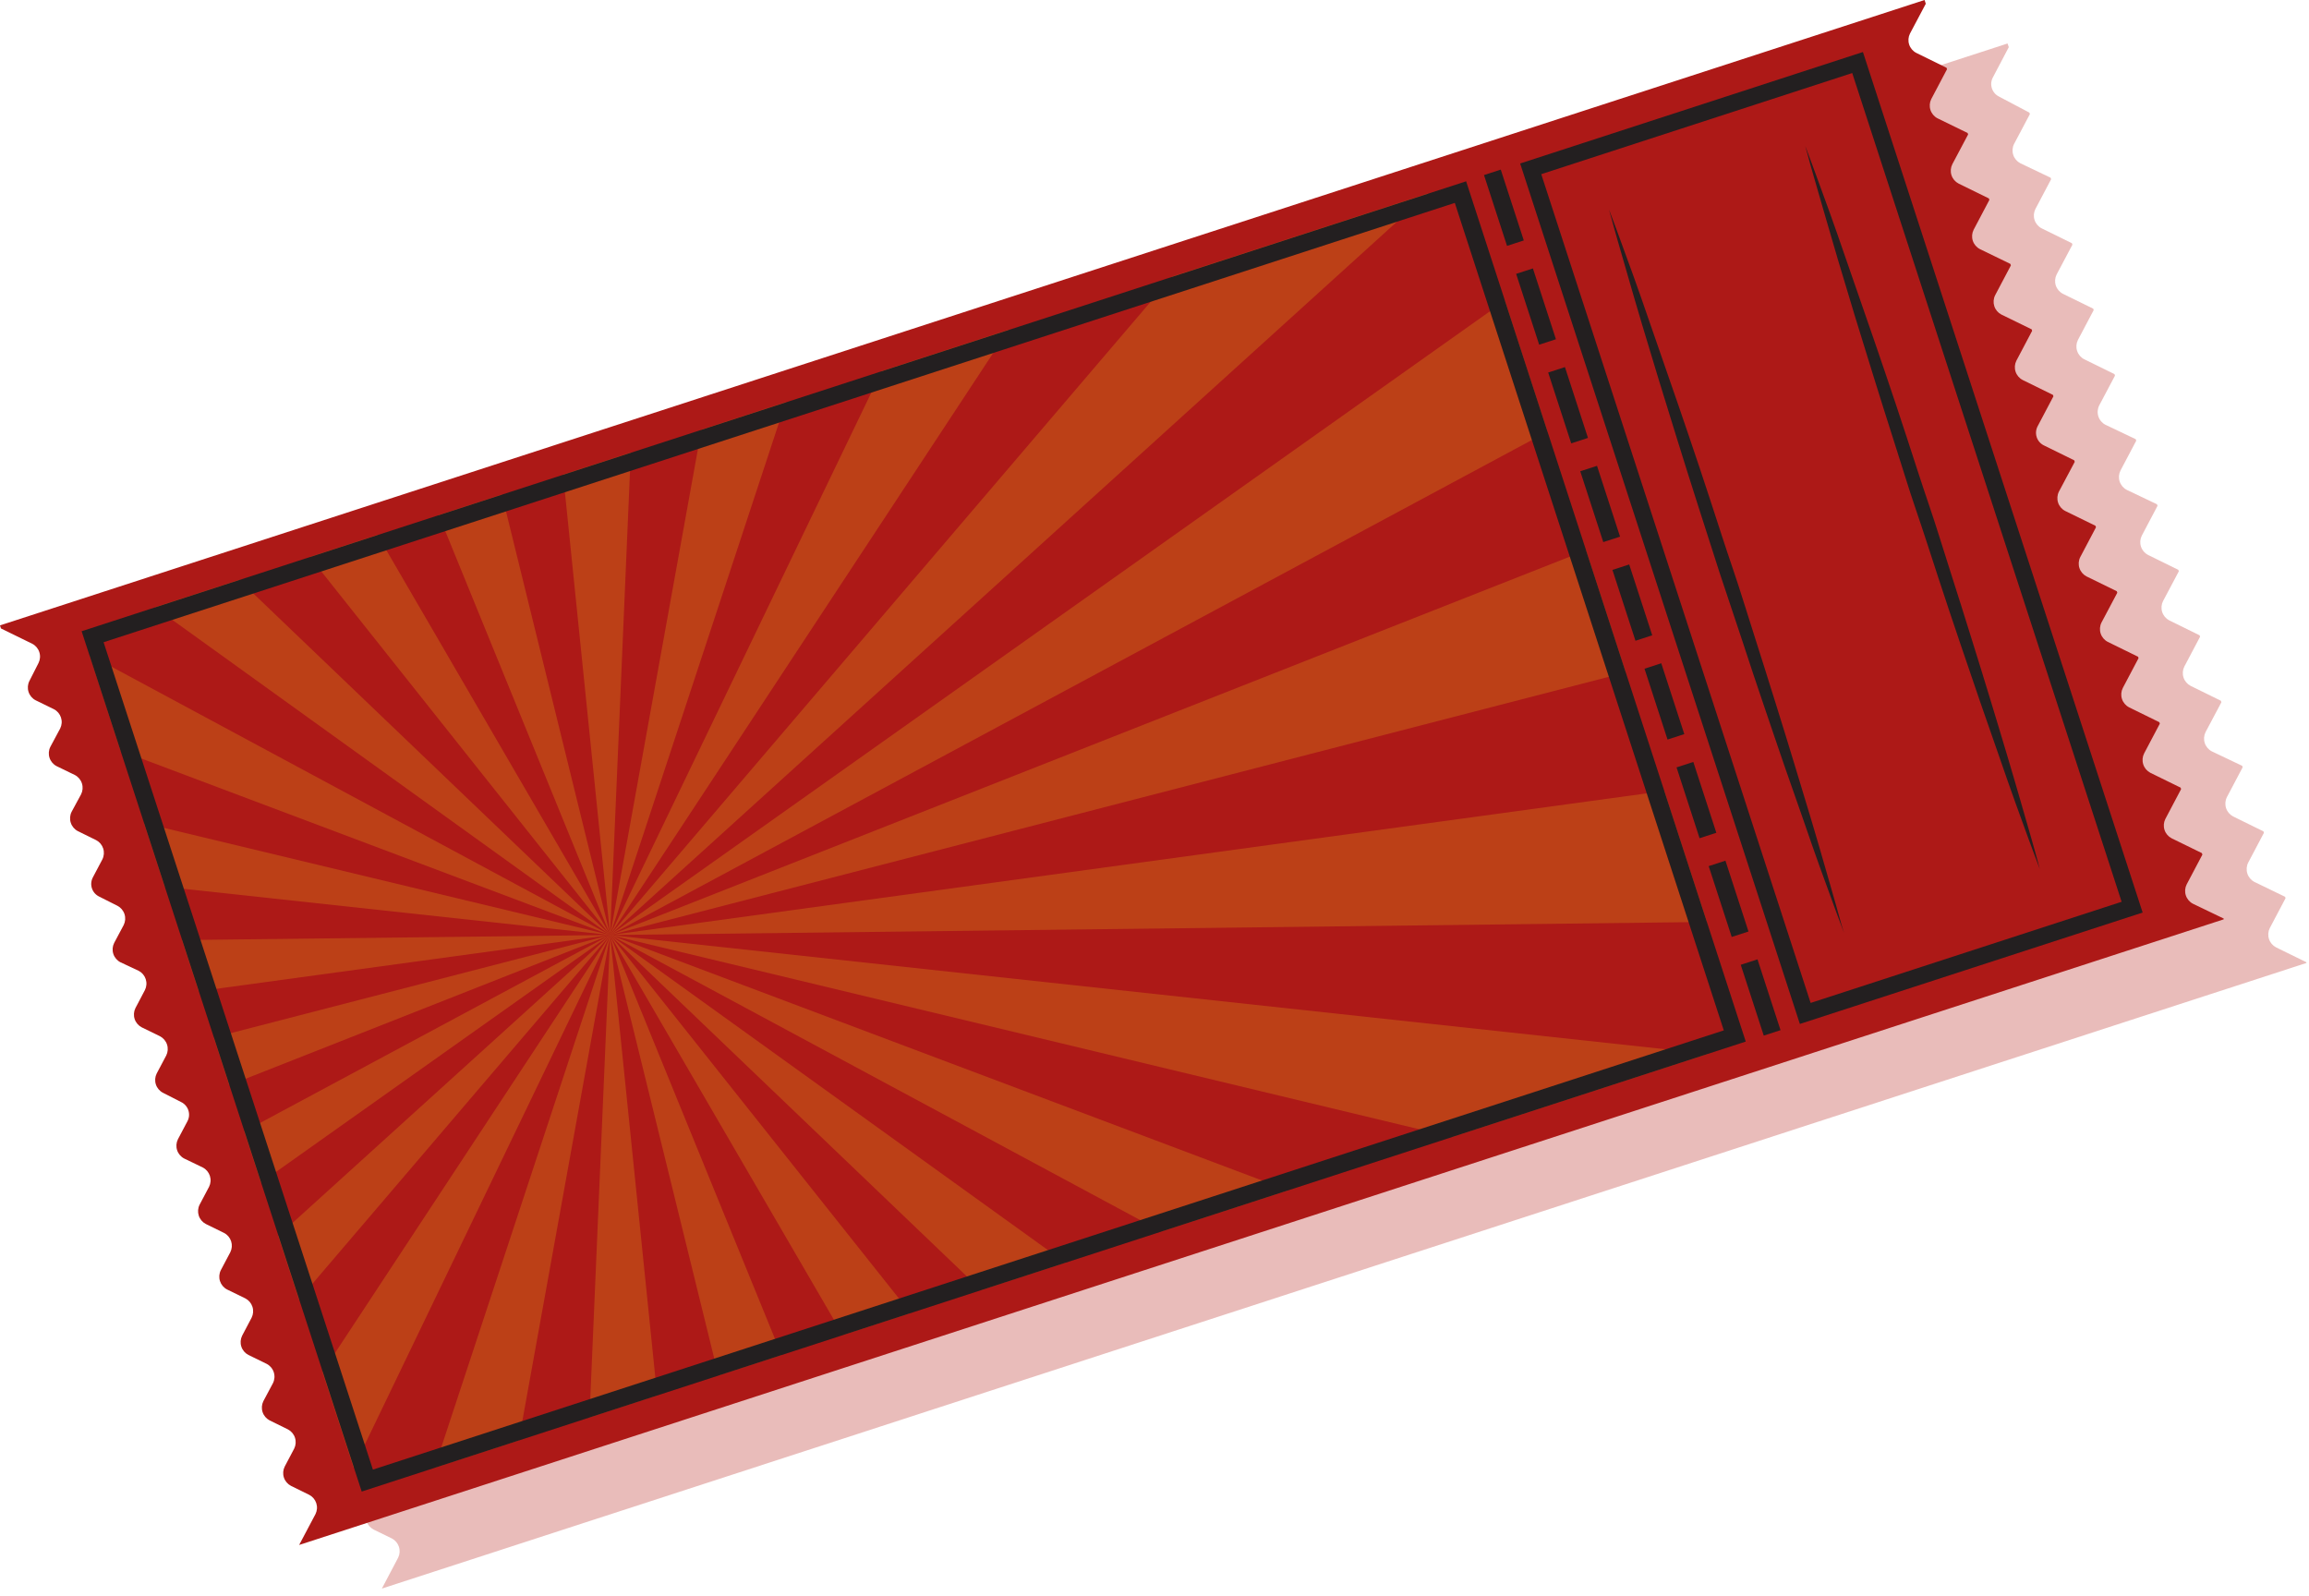 <?xml version="1.0" encoding="UTF-8"?> <svg xmlns="http://www.w3.org/2000/svg" width="272" height="188" viewBox="0 0 272 188" fill="none"><g opacity="0.3"><path d="M268.122 111.599C267.724 111.393 267.424 111.04 267.286 110.614C267.147 110.189 267.181 109.727 267.381 109.326L269.236 105.812L269.185 105.642L265.569 103.889C265.173 103.682 264.875 103.327 264.738 102.902C264.601 102.477 264.636 102.015 264.837 101.616L266.692 98.102L266.632 97.932L263.067 96.179C262.67 95.973 262.369 95.62 262.231 95.194C262.092 94.769 262.127 94.306 262.326 93.906L264.182 90.392L264.131 90.213L260.556 88.511C260.159 88.306 259.859 87.952 259.72 87.527C259.582 87.102 259.616 86.639 259.816 86.239L261.68 82.725L261.62 82.546L258.054 80.793C257.657 80.587 257.357 80.234 257.218 79.808C257.08 79.383 257.114 78.921 257.314 78.521L259.169 75.006L259.11 74.836L255.544 73.083C255.147 72.877 254.847 72.524 254.708 72.098C254.569 71.673 254.604 71.211 254.804 70.811L256.667 67.296L256.608 67.126L253.042 65.373C252.645 65.167 252.345 64.814 252.206 64.388C252.068 63.963 252.102 63.501 252.302 63.101L254.157 59.586L254.097 59.407L250.532 57.705C250.134 57.5 249.834 57.146 249.696 56.721C249.557 56.296 249.591 55.833 249.791 55.433L251.646 51.919L251.595 51.74L248.021 50.038C247.623 49.831 247.323 49.475 247.186 49.048C247.049 48.621 247.086 48.157 247.289 47.757L249.145 44.251L249.085 44.072L245.519 42.319C245.122 42.114 244.822 41.76 244.683 41.335C244.545 40.91 244.579 40.447 244.779 40.047L246.634 36.533L246.583 36.362L243.009 34.609C242.612 34.404 242.311 34.05 242.173 33.625C242.034 33.2 242.069 32.737 242.269 32.337L244.132 28.823L244.073 28.652L240.507 26.899C240.11 26.694 239.81 26.34 239.671 25.915C239.532 25.49 239.567 25.027 239.767 24.627L241.622 21.113L241.562 20.934L237.997 19.232C237.599 19.026 237.299 18.673 237.161 18.248C237.022 17.823 237.056 17.36 237.256 16.96L239.12 13.445L239.06 13.267L235.503 11.386C235.302 11.289 235.122 11.153 234.975 10.985C234.827 10.817 234.716 10.621 234.646 10.408C234.577 10.196 234.552 9.972 234.572 9.749C234.592 9.527 234.657 9.31 234.763 9.114L236.635 5.557L236.49 5.123L9.761 78.818L9.88 79.167L13.565 80.98C13.962 81.186 14.262 81.539 14.401 81.964C14.539 82.389 14.505 82.852 14.305 83.252L13.182 85.362C12.982 85.763 12.947 86.225 13.086 86.65C13.225 87.076 13.525 87.429 13.922 87.635L16.067 88.69C16.268 88.786 16.448 88.923 16.595 89.091C16.742 89.259 16.854 89.455 16.923 89.668C16.992 89.88 17.018 90.104 16.998 90.327C16.978 90.549 16.913 90.765 16.807 90.962L15.692 93.081C15.492 93.481 15.458 93.944 15.596 94.369C15.735 94.794 16.035 95.148 16.432 95.353L18.577 96.408C18.974 96.614 19.274 96.968 19.413 97.393C19.552 97.818 19.517 98.281 19.317 98.681L18.203 100.791C18.002 101.19 17.966 101.652 18.103 102.077C18.24 102.502 18.539 102.856 18.934 103.063L21.087 104.144C21.483 104.351 21.782 104.705 21.918 105.13C22.055 105.555 22.02 106.017 21.819 106.416L20.704 108.535C20.505 108.935 20.47 109.398 20.609 109.823C20.747 110.248 21.048 110.602 21.445 110.807L23.589 111.803C23.986 112.008 24.287 112.362 24.425 112.787C24.564 113.212 24.529 113.675 24.33 114.075L23.215 116.194C23.015 116.594 22.981 117.057 23.119 117.482C23.258 117.907 23.558 118.261 23.955 118.466L26.1 119.521C26.497 119.727 26.797 120.08 26.936 120.506C27.074 120.931 27.04 121.393 26.84 121.793L25.717 123.904C25.517 124.304 25.483 124.767 25.621 125.192C25.76 125.617 26.06 125.971 26.457 126.176L28.602 127.231C28.999 127.437 29.299 127.79 29.438 128.216C29.576 128.641 29.542 129.103 29.342 129.503L28.227 131.631C28.125 131.832 28.064 132.051 28.047 132.276C28.031 132.5 28.059 132.726 28.13 132.94C28.201 133.154 28.314 133.351 28.462 133.521C28.61 133.69 28.791 133.829 28.993 133.929L31.138 134.984C31.535 135.189 31.835 135.543 31.974 135.968C32.112 136.393 32.078 136.856 31.878 137.256L30.695 139.349C30.495 139.749 30.461 140.212 30.599 140.637C30.738 141.062 31.038 141.416 31.435 141.622L33.58 142.668C33.977 142.874 34.277 143.227 34.416 143.653C34.554 144.078 34.52 144.54 34.32 144.94L33.248 147.059C33.048 147.459 33.014 147.922 33.152 148.347C33.291 148.772 33.591 149.126 33.988 149.332L36.133 150.387C36.53 150.592 36.83 150.946 36.969 151.371C37.107 151.796 37.073 152.259 36.873 152.659L35.758 154.769C35.558 155.168 35.522 155.63 35.659 156.055C35.796 156.48 36.095 156.835 36.49 157.042L38.643 158.097C39.039 158.304 39.337 158.658 39.474 159.083C39.611 159.508 39.576 159.97 39.375 160.369L38.26 162.479C38.06 162.879 38.026 163.342 38.165 163.767C38.303 164.192 38.604 164.546 39.001 164.752L41.145 165.807C41.542 166.012 41.843 166.366 41.981 166.791C42.12 167.216 42.085 167.679 41.886 168.079L40.771 170.189C40.665 170.386 40.6 170.602 40.58 170.825C40.56 171.047 40.585 171.272 40.654 171.484C40.724 171.696 40.835 171.893 40.983 172.061C41.13 172.229 41.31 172.365 41.511 172.462L43.656 173.517C44.053 173.722 44.353 174.076 44.492 174.501C44.63 174.926 44.596 175.389 44.396 175.789L43.273 177.908C43.073 178.308 43.038 178.771 43.177 179.196C43.316 179.621 43.616 179.974 44.013 180.18L46.158 181.227C46.555 181.432 46.855 181.786 46.994 182.211C47.132 182.636 47.098 183.099 46.898 183.499L44.983 187.133L271.696 113.437V113.352L268.122 111.599Z" fill="#B61F18"></path></g><path d="M258.327 106.459C257.93 106.254 257.63 105.9 257.491 105.475C257.352 105.05 257.387 104.587 257.587 104.187L259.442 100.672L259.382 100.494L255.817 98.749C255.419 98.543 255.119 98.19 254.981 97.765C254.842 97.34 254.876 96.877 255.076 96.477L256.931 92.962L256.88 92.784L253.306 91.031C252.91 90.823 252.612 90.469 252.475 90.044C252.338 89.619 252.374 89.157 252.574 88.758L254.429 85.244L254.37 85.074L250.804 83.321C250.407 83.115 250.107 82.761 249.968 82.336C249.83 81.911 249.864 81.448 250.064 81.048L251.919 77.534L251.868 77.364L248.294 75.611C247.897 75.405 247.596 75.052 247.458 74.626C247.319 74.201 247.354 73.739 247.553 73.338L249.417 69.824L249.358 69.645L245.792 67.901C245.395 67.695 245.094 67.341 244.956 66.916C244.817 66.491 244.852 66.028 245.052 65.629L246.907 62.114L246.847 61.935L243.281 60.191C242.882 59.985 242.58 59.63 242.441 59.203C242.303 58.776 242.339 58.311 242.541 57.91L244.405 54.404L244.345 54.225L240.78 52.472C240.578 52.376 240.398 52.239 240.251 52.071C240.104 51.903 239.992 51.707 239.923 51.495C239.854 51.282 239.828 51.058 239.848 50.835C239.868 50.613 239.933 50.397 240.039 50.2L241.894 46.685L241.835 46.515L238.269 44.762C237.872 44.557 237.572 44.203 237.433 43.778C237.295 43.353 237.329 42.89 237.529 42.49L239.384 38.975L239.333 38.797L235.759 37.052C235.363 36.845 235.065 36.491 234.928 36.066C234.791 35.641 234.826 35.179 235.027 34.78L236.882 31.265L236.822 31.087L233.231 29.342C232.834 29.137 232.534 28.783 232.395 28.358C232.257 27.933 232.291 27.47 232.491 27.07L234.346 23.555L234.295 23.377L230.721 21.624C230.324 21.418 230.023 21.065 229.885 20.639C229.746 20.214 229.781 19.752 229.98 19.352L231.844 15.837L231.785 15.667L228.244 13.939C227.847 13.734 227.547 13.38 227.408 12.955C227.27 12.53 227.304 12.067 227.504 11.667L229.359 8.152L229.3 7.982L225.734 6.229C225.337 6.024 225.037 5.67 224.898 5.245C224.759 4.82 224.794 4.357 224.994 3.957L226.857 0.443L226.713 0L0 73.67L0.111 74.028L3.795 75.832C4.193 76.037 4.493 76.391 4.631 76.816C4.77 77.241 4.736 77.704 4.536 78.104L3.464 80.215C3.261 80.615 3.225 81.08 3.364 81.507C3.503 81.934 3.805 82.29 4.204 82.495L6.348 83.542C6.746 83.747 7.046 84.101 7.184 84.526C7.323 84.951 7.289 85.414 7.089 85.814L5.931 87.975C5.731 88.374 5.695 88.836 5.832 89.261C5.969 89.686 6.268 90.041 6.663 90.248L8.816 91.294C9.214 91.501 9.514 91.857 9.651 92.284C9.788 92.711 9.751 93.175 9.548 93.575L8.433 95.634C8.233 96.034 8.199 96.497 8.338 96.922C8.476 97.347 8.777 97.701 9.174 97.907L11.318 98.962C11.715 99.167 12.016 99.521 12.154 99.946C12.293 100.371 12.258 100.834 12.059 101.234L10.944 103.344C10.838 103.541 10.773 103.757 10.753 103.98C10.733 104.202 10.758 104.427 10.827 104.639C10.897 104.851 11.008 105.048 11.155 105.216C11.303 105.384 11.483 105.52 11.684 105.617L13.829 106.697C14.226 106.903 14.526 107.256 14.665 107.682C14.803 108.107 14.769 108.569 14.569 108.969L13.446 111.08C13.246 111.48 13.211 111.943 13.35 112.368C13.489 112.793 13.789 113.147 14.186 113.352L16.331 114.356C16.728 114.562 17.028 114.915 17.166 115.34C17.305 115.766 17.271 116.228 17.071 116.628L15.956 118.747C15.756 119.147 15.722 119.61 15.86 120.035C15.999 120.46 16.299 120.814 16.697 121.019L18.841 122.066C19.238 122.272 19.538 122.625 19.677 123.05C19.816 123.476 19.781 123.938 19.581 124.338L18.458 126.457C18.258 126.857 18.224 127.32 18.362 127.745C18.501 128.17 18.801 128.524 19.198 128.729L21.334 129.819C21.536 129.915 21.716 130.052 21.863 130.22C22.01 130.388 22.122 130.584 22.191 130.796C22.26 131.009 22.286 131.233 22.266 131.456C22.246 131.678 22.181 131.894 22.075 132.091L20.96 134.201C20.76 134.601 20.726 135.064 20.864 135.489C21.003 135.914 21.303 136.268 21.7 136.473L23.887 137.529C24.285 137.734 24.585 138.088 24.723 138.513C24.862 138.938 24.828 139.401 24.628 139.801L23.513 141.911C23.312 142.31 23.277 142.772 23.414 143.197C23.551 143.622 23.849 143.976 24.245 144.183L26.398 145.239C26.793 145.446 27.092 145.8 27.229 146.225C27.366 146.65 27.33 147.112 27.13 147.511L26.015 149.621C25.812 150.022 25.776 150.487 25.915 150.914C26.054 151.341 26.356 151.696 26.755 151.902L28.9 152.949C29.297 153.154 29.597 153.508 29.736 153.933C29.874 154.358 29.84 154.821 29.64 155.221L28.525 157.34C28.325 157.74 28.291 158.202 28.43 158.628C28.568 159.053 28.868 159.406 29.266 159.612L31.41 160.659C31.809 160.864 32.111 161.219 32.25 161.646C32.389 162.074 32.353 162.538 32.151 162.939L31.027 165.05C30.827 165.45 30.793 165.912 30.931 166.338C31.07 166.763 31.37 167.116 31.767 167.322L33.912 168.377C34.309 168.583 34.609 168.936 34.748 169.361C34.887 169.787 34.852 170.249 34.652 170.649L33.538 172.76C33.338 173.16 33.303 173.622 33.442 174.048C33.581 174.473 33.881 174.826 34.278 175.032L36.422 176.087C36.82 176.293 37.12 176.646 37.258 177.071C37.397 177.497 37.363 177.959 37.163 178.359L35.24 181.993L261.952 108.297V108.204L258.327 106.459Z" fill="#AD1917"></path><path d="M218.194 8.612L249.927 106.229L213.292 118.143L181.559 20.517L218.194 8.604V8.612ZM219.453 6.127L179.074 19.258L212.024 120.62L252.404 107.497L219.453 6.127Z" fill="#231F20"></path><path d="M207.033 113.009L205.059 113.651L207.771 121.994L209.746 121.352L207.033 113.009Z" fill="#231F20"></path><path d="M203.258 101.386L201.284 102.028L203.996 110.372L205.971 109.73L203.258 101.386Z" fill="#231F20"></path><path d="M199.472 89.755L197.498 90.397L200.21 98.741L202.185 98.099L199.472 89.755Z" fill="#231F20"></path><path d="M195.697 78.132L193.723 78.774L196.435 87.118L198.41 86.476L195.697 78.132Z" fill="#231F20"></path><path d="M191.92 66.493L189.945 67.135L192.658 75.479L194.633 74.837L191.92 66.493Z" fill="#231F20"></path><path d="M188.128 54.873L186.154 55.515L188.866 63.858L190.841 63.217L188.128 54.873Z" fill="#231F20"></path><path d="M184.351 43.242L182.376 43.884L185.089 52.228L187.063 51.586L184.351 43.242Z" fill="#231F20"></path><path d="M180.576 31.619L178.601 32.261L181.314 40.605L183.289 39.963L180.576 31.619Z" fill="#231F20"></path><path d="M176.79 19.98L174.815 20.622L177.528 28.965L179.503 28.323L176.79 19.98Z" fill="#231F20"></path><g opacity="0.2"><path d="M186.835 64.82L71.875 110.144L191.516 79.21L186.835 64.82Z" fill="#FBDA19"></path></g><g opacity="0.2"><path d="M196.051 93.175L71.875 110.144L201.072 108.604L196.051 93.175Z" fill="#FBDA19"></path></g><g opacity="0.2"><path d="M201.191 124.142L71.875 110.144L171.032 133.946L201.191 124.142Z" fill="#FBDA19"></path></g><g opacity="0.2"><path d="M151.749 140.218L71.875 110.144L136.814 145.068L151.749 140.218Z" fill="#FBDA19"></path></g><g opacity="0.2"><path d="M125.513 148.745L71.875 110.144L115.582 151.97L125.513 148.745Z" fill="#FBDA19"></path></g><g opacity="0.2"><path d="M107.259 154.676L71.875 110.144L99.285 157.271L107.259 154.676Z" fill="#FBDA19"></path></g><g opacity="0.2"><path d="M92.069 159.62L71.875 110.144L84.631 162.028L92.069 159.62Z" fill="#FBDA19"></path></g><g opacity="0.2"><path d="M77.414 164.377L71.874 110.144L69.441 166.973L77.414 164.377Z" fill="#FBDA19"></path></g><g opacity="0.2"><path d="M61.118 169.679L71.875 110.144L51.187 172.904L61.118 169.679Z" fill="#FBDA19"></path></g><g opacity="0.2"><path d="M41.656 172.904L71.874 110.144L37.988 161.62L41.656 172.904Z" fill="#FBDA19"></path></g><g opacity="0.2"><path d="M35.214 153.085L71.874 110.144L32.772 145.587L35.214 153.085Z" fill="#FBDA19"></path></g><g opacity="0.2"><path d="M30.738 139.307L71.875 110.144L28.772 133.282L30.738 139.307Z" fill="#FBDA19"></path></g><g opacity="0.2"><path d="M27.002 127.836L71.875 110.144L25.181 122.219L27.002 127.836Z" fill="#FBDA19"></path></g><g opacity="0.2"><path d="M23.402 116.764L71.874 110.144L21.445 110.739L23.402 116.764Z" fill="#FBDA19"></path></g><g opacity="0.2"><path d="M19.403 104.459L71.875 110.143L16.969 96.961L19.403 104.459Z" fill="#FBDA19"></path></g><g opacity="0.2"><path d="M14.194 88.426L71.874 110.144L10.527 77.133L14.194 88.426Z" fill="#FBDA19"></path></g><g opacity="0.2"><path d="M18.236 71.534L71.874 110.143L28.168 68.309L18.236 71.534Z" fill="#FBDA19"></path></g><g opacity="0.2"><path d="M36.49 65.603L71.875 110.144L44.464 63.007L36.49 65.603Z" fill="#FBDA19"></path></g><g opacity="0.2"><path d="M51.681 60.667L71.875 110.144L59.118 58.251L51.681 60.667Z" fill="#FBDA19"></path></g><g opacity="0.2"><path d="M66.335 55.901L71.874 110.144L74.308 53.306L66.335 55.901Z" fill="#FBDA19"></path></g><g opacity="0.2"><path d="M82.631 50.608L71.875 110.144L92.562 47.374L82.631 50.608Z" fill="#FBDA19"></path></g><g opacity="0.2"><path d="M103.863 43.706L71.875 110.143L118.798 38.847L103.863 43.706Z" fill="#FBDA19"></path></g><g opacity="0.2"><path d="M138.082 32.576L71.875 110.144L168.241 22.781L138.082 32.576Z" fill="#FBDA19"></path></g><g opacity="0.2"><path d="M177.278 35.419L71.875 110.144L182.291 50.847L177.278 35.419Z" fill="#FBDA19"></path></g><path d="M171.381 23.913L203.063 121.377L43.928 173.117L12.203 75.653L171.338 23.913H171.381ZM172.7 21.36L9.616 74.359L42.609 175.704L205.65 122.696L172.7 21.325V21.36Z" fill="#231F20"></path><path d="M240.286 102.374C240.286 102.374 240.167 102.043 239.937 101.43C239.707 100.817 239.358 99.915 238.941 98.766C238.09 96.451 236.899 93.175 235.537 89.21L233.308 82.81C232.533 80.529 231.708 78.13 230.865 75.645C230.023 73.16 229.163 70.59 228.312 67.986C227.461 65.382 226.61 62.71 225.7 60.055C224.789 57.4 223.998 54.719 223.147 52.098C222.296 49.477 221.504 46.881 220.713 44.379C219.147 39.367 217.717 34.678 216.526 30.653C215.335 26.628 214.381 23.258 213.692 20.901C213.343 19.726 213.096 18.799 212.926 18.16L212.654 17.19L213.011 18.135C213.233 18.756 213.59 19.65 213.999 20.807C214.85 23.113 216.049 26.389 217.402 30.355C218.756 34.321 220.406 38.95 222.083 43.92C222.934 46.413 223.785 48.975 224.636 51.579C225.487 54.183 226.338 56.855 227.248 59.519C228.159 62.182 228.95 64.846 229.801 67.475C230.652 70.105 231.444 72.683 232.235 75.194C233.027 77.704 233.759 80.121 234.465 82.419C235.171 84.716 235.818 86.903 236.422 88.912C237.631 92.937 238.575 96.315 239.264 98.664C239.605 99.838 239.852 100.775 240.03 101.404L240.286 102.374Z" fill="#231F20"></path><path d="M217.224 109.871L216.867 108.927C216.637 108.314 216.288 107.412 215.879 106.263C215.028 103.957 213.829 100.672 212.476 96.706C211.778 94.724 211.029 92.579 210.237 90.307C209.446 88.035 208.646 85.626 207.795 83.142C206.944 80.657 206.093 78.087 205.242 75.483L202.596 67.552L200.043 59.595C199.192 56.974 198.4 54.378 197.609 51.876C196.043 46.864 194.613 42.175 193.413 38.15C192.213 34.124 191.269 30.755 190.58 28.406C190.231 27.223 189.992 26.295 189.814 25.666L189.541 24.687L189.899 25.632C190.128 26.253 190.477 27.146 190.886 28.304C191.737 30.61 192.937 33.886 194.29 37.852C195.643 41.818 197.294 46.447 198.97 51.417C199.821 53.91 200.672 56.471 201.523 59.076C202.374 61.68 203.225 64.352 204.136 67.015C205.046 69.679 205.838 72.343 206.689 74.972C207.54 77.602 208.331 80.189 209.123 82.691C209.914 85.192 210.646 87.618 211.352 89.915C212.059 92.213 212.705 94.4 213.318 96.409C214.526 100.434 215.463 103.812 216.152 106.161C216.492 107.335 216.739 108.271 216.918 108.901L217.224 109.871Z" fill="#231F20"></path></svg> 